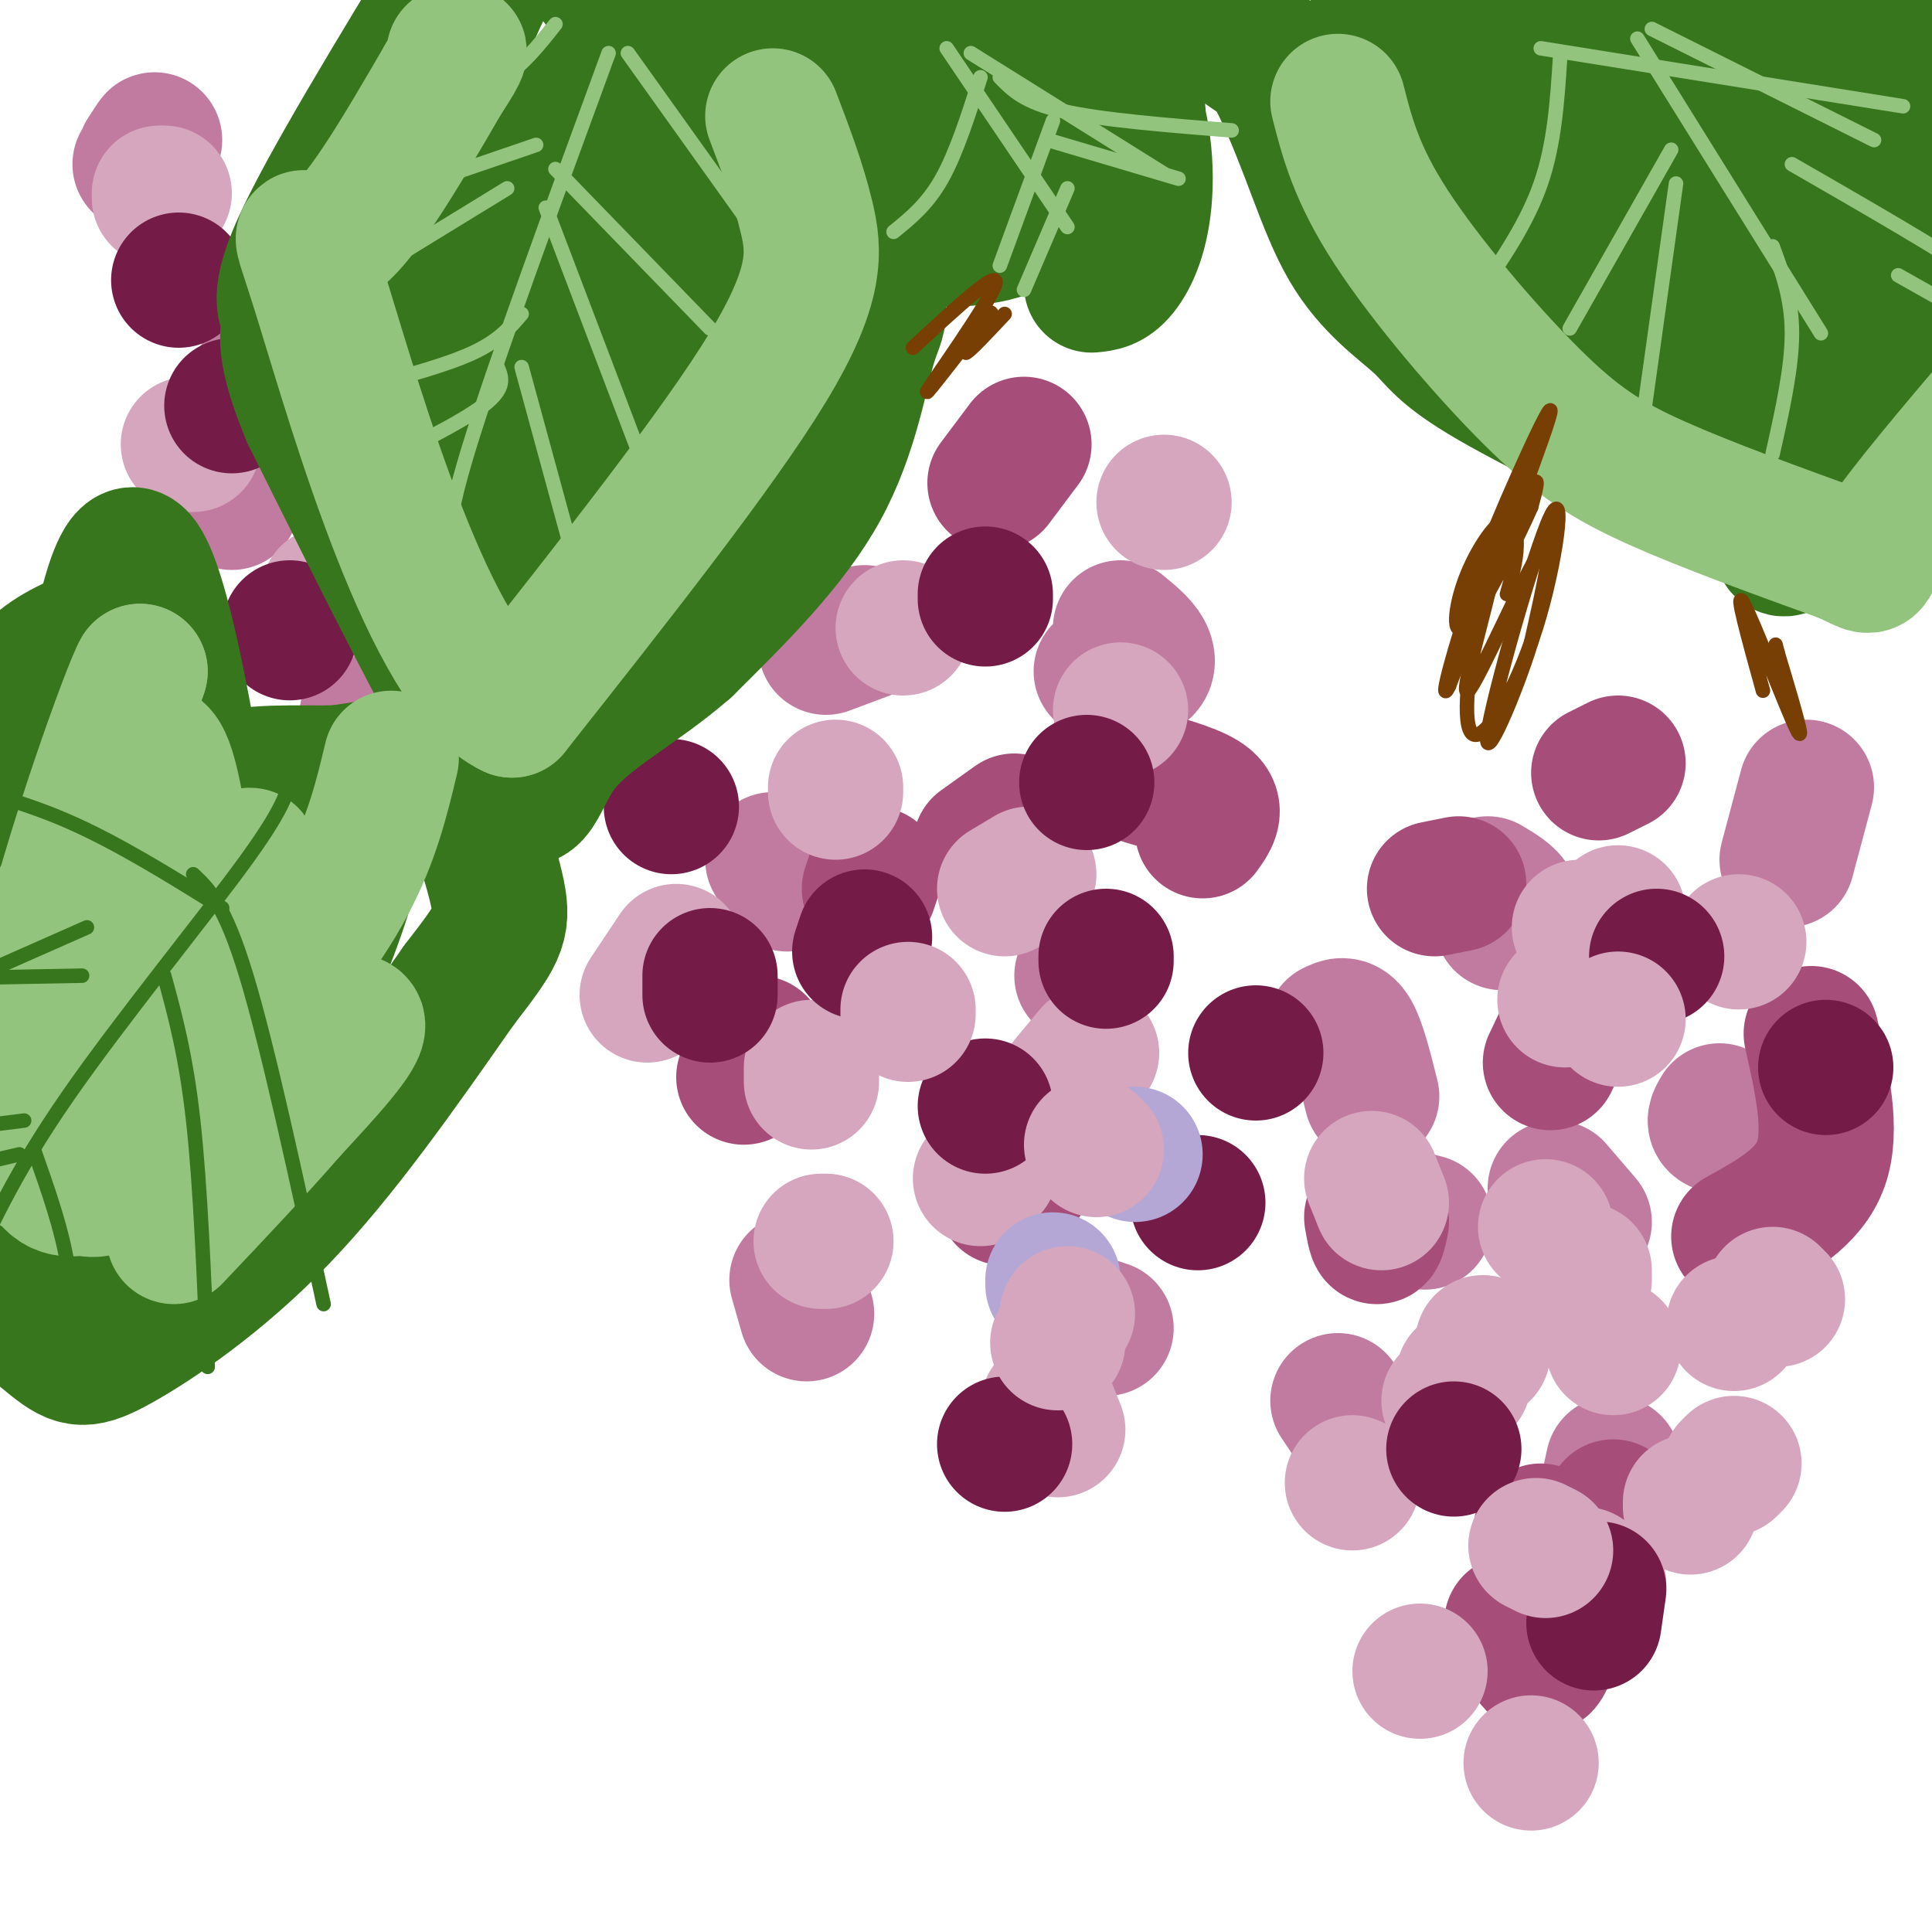<svg viewBox='0 0 400 400' version='1.1' xmlns='http://www.w3.org/2000/svg' xmlns:xlink='http://www.w3.org/1999/xlink'><g fill='none' stroke='#c27ba0' stroke-width='28' stroke-linecap='round' stroke-linejoin='round'><path d='M165,265c0.000,0.000 2.000,7.000 2,7'/><path d='M160,178c0.000,0.000 3.000,5.000 3,5'/><path d='M232,130c2.044,1.667 4.089,3.333 5,5c0.911,1.667 0.689,3.333 -1,4c-1.689,0.667 -4.844,0.333 -8,0'/><path d='M225,199c0.000,0.000 -1.000,3.000 -1,3'/><path d='M229,275c0.000,0.000 -3.000,-1.000 -3,-1'/><path d='M171,134c0.000,0.000 8.000,-3.000 8,-3'/><path d='M308,183c2.250,1.333 4.500,2.667 5,4c0.500,1.333 -0.750,2.667 -2,4'/><path d='M356,230c-0.750,1.250 -1.500,2.500 0,3c1.500,0.500 5.250,0.250 9,0'/><path d='M295,253c0.000,0.000 -4.000,-1.000 -4,-1'/><path d='M334,303c-1.083,5.000 -2.167,10.000 -2,11c0.167,1.000 1.583,-2.000 3,-5'/><path d='M279,293c0.000,0.000 -2.000,-3.000 -2,-3'/><path d='M284,227c-1.333,-5.333 -2.667,-10.667 -4,-13c-1.333,-2.333 -2.667,-1.667 -4,-1'/><path d='M322,246c0.000,0.000 6.000,7.000 6,7'/><path d='M374,163c0.000,0.000 -4.000,15.000 -4,15'/><path d='M30,32c1.083,-1.667 2.167,-3.333 2,-3c-0.167,0.333 -1.583,2.667 -3,5'/><path d='M54,78c1.500,2.333 3.000,4.667 2,9c-1.000,4.333 -4.500,10.667 -8,17'/><path d='M81,137c0.000,0.000 -5.000,11.000 -5,11'/></g>
<g fill='none' stroke='#a64d79' stroke-width='28' stroke-linecap='round' stroke-linejoin='round'><path d='M180,184c0.500,-1.500 1.000,-3.000 1,-3c0.000,0.000 -0.500,1.500 -1,3'/><path d='M212,244c0.000,0.000 -4.000,4.000 -4,4'/><path d='M203,175c0.000,0.000 7.000,-5.000 7,-5'/><path d='M212,92c0.000,0.000 -6.000,8.000 -6,8'/><path d='M237,161c5.500,1.583 11.000,3.167 13,5c2.000,1.833 0.500,3.917 -1,6'/><path d='M157,216c0.000,0.000 -3.000,7.000 -3,7'/><path d='M331,199c0.000,0.000 -10.000,21.000 -10,21'/><path d='M334,312c-1.250,3.583 -2.500,7.167 -5,8c-2.500,0.833 -6.250,-1.083 -10,-3'/><path d='M286,253c-0.333,1.583 -0.667,3.167 -1,3c-0.333,-0.167 -0.667,-2.083 -1,-4'/><path d='M331,160c0.000,0.000 4.000,-2.000 4,-2'/><path d='M375,214c2.250,10.000 4.500,20.000 2,27c-2.500,7.000 -9.750,11.000 -17,15'/><path d='M322,334c-0.750,5.333 -1.500,10.667 -3,11c-1.500,0.333 -3.750,-4.333 -6,-9'/><path d='M297,184c0.000,0.000 5.000,-1.000 5,-1'/></g>
<g fill='none' stroke='#d5a6bd' stroke-width='28' stroke-linecap='round' stroke-linejoin='round'><path d='M173,164c0.000,0.000 0.000,-1.000 0,-1'/><path d='M140,197c0.000,0.000 -6.000,9.000 -6,9'/><path d='M205,242c0.000,0.000 -2.000,2.000 -2,2'/><path d='M213,181c0.000,0.000 -5.000,3.000 -5,3'/><path d='M226,218c0.000,0.000 -5.000,6.000 -5,6'/><path d='M168,221c0.000,0.000 0.000,3.000 0,3'/><path d='M219,296c0.000,0.000 -2.000,-5.000 -2,-5'/><path d='M187,130c0.000,0.000 0.000,0.000 0,0'/><path d='M232,147c0.000,0.000 0.000,0.000 0,0'/><path d='M241,104c0.000,0.000 0.000,0.000 0,0'/><path d='M324,207c0.000,0.000 0.000,0.000 0,0'/><path d='M300,290c0.000,0.000 0.000,0.000 0,0'/><path d='M328,265c0.000,0.000 0.000,-2.000 0,-2'/><path d='M327,192c0.000,0.000 0.000,0.000 0,0'/><path d='M350,311c0.000,0.000 0.000,1.000 0,1'/><path d='M317,365c0.000,0.000 0.000,0.000 0,0'/><path d='M328,326c0.000,0.000 3.000,2.000 3,2'/><path d='M368,269c0.000,0.000 -1.000,-1.000 -1,-1'/><path d='M303,286c0.000,0.000 0.000,-1.000 0,-1'/><path d='M280,307c0.000,0.000 0.000,0.000 0,0'/><path d='M358,304c0.000,0.000 1.000,-1.000 1,-1'/><path d='M359,274c0.000,0.000 0.000,0.000 0,0'/><path d='M335,189c0.000,0.000 0.000,0.000 0,0'/><path d='M360,195c0.000,0.000 0.000,0.000 0,0'/><path d='M307,278c0.000,0.000 0.000,2.000 0,2'/><path d='M294,346c0.000,0.000 0.000,0.000 0,0'/><path d='M286,249c0.000,0.000 -2.000,-5.000 -2,-5'/><path d='M33,40c0.000,0.000 0.000,1.000 0,1'/><path d='M39,92c0.000,0.000 1.000,0.000 1,0'/><path d='M68,123c0.000,0.000 0.000,0.000 0,0'/><path d='M34,40c0.000,0.000 0.000,0.000 0,0'/></g>
<g fill='none' stroke='#741b47' stroke-width='28' stroke-linecap='round' stroke-linejoin='round'><path d='M179,194c0.000,0.000 -1.000,3.000 -1,3'/><path d='M204,229c0.000,0.000 0.000,0.000 0,0'/><path d='M204,123c0.000,0.000 0.000,1.000 0,1'/><path d='M147,202c0.000,0.000 0.000,4.000 0,4'/><path d='M208,299c0.000,0.000 0.000,0.000 0,0'/><path d='M225,162c0.000,0.000 0.000,0.000 0,0'/><path d='M343,198c0.000,0.000 0.000,0.000 0,0'/><path d='M301,300c0.000,0.000 0.000,0.000 0,0'/><path d='M330,336c0.000,0.000 1.000,-7.000 1,-7'/><path d='M378,221c0.000,0.000 0.000,0.000 0,0'/><path d='M37,58c0.000,0.000 0.000,0.000 0,0'/><path d='M60,130c0.000,0.000 0.000,1.000 0,1'/><path d='M48,84c0.000,0.000 0.000,0.000 0,0'/><path d='M139,167c0.000,0.000 0.000,0.000 0,0'/><path d='M248,249c0.000,0.000 0.000,0.000 0,0'/><path d='M260,218c0.000,0.000 0.000,0.000 0,0'/><path d='M229,199c0.000,0.000 0.000,-1.000 0,-1'/></g>
<g fill='none' stroke='#b4a7d6' stroke-width='28' stroke-linecap='round' stroke-linejoin='round'><path d='M218,266c0.000,0.000 0.000,-1.000 0,-1'/><path d='M235,239c0.000,0.000 0.000,0.000 0,0'/></g>
<g fill='none' stroke='#d5a6bd' stroke-width='28' stroke-linecap='round' stroke-linejoin='round'><path d='M219,278c0.000,0.000 0.000,0.000 0,0'/><path d='M226,237c0.000,0.000 1.000,1.000 1,1'/><path d='M221,272c0.000,0.000 0.000,0.000 0,0'/><path d='M170,257c0.000,0.000 1.000,0.000 1,0'/><path d='M188,210c0.000,0.000 0.000,-1.000 0,-1'/><path d='M320,254c0.000,0.000 0.000,0.000 0,0'/><path d='M335,211c0.000,0.000 0.000,0.000 0,0'/><path d='M334,279c0.000,0.000 0.000,0.000 0,0'/><path d='M320,321c0.000,0.000 -2.000,-1.000 -2,-1'/></g>
<g fill='none' stroke='#38761d' stroke-width='28' stroke-linecap='round' stroke-linejoin='round'><path d='M145,-1c13.589,22.018 27.179,44.036 33,55c5.821,10.964 3.875,10.875 2,17c-1.875,6.125 -3.679,18.464 -10,30c-6.321,11.536 -17.161,22.268 -28,33'/><path d='M142,134c-9.905,8.679 -20.667,13.875 -26,21c-5.333,7.125 -5.238,16.179 -13,5c-7.762,-11.179 -23.381,-42.589 -39,-74'/><path d='M64,86c-6.655,-15.786 -3.792,-18.250 -4,-20c-0.208,-1.750 -3.488,-2.786 2,-15c5.488,-12.214 19.744,-35.607 34,-59'/><path d='M127,5c5.467,3.087 10.934,6.174 15,10c4.066,3.826 6.732,8.392 7,18c0.268,9.608 -1.862,24.257 -4,33c-2.138,8.743 -4.284,11.581 -9,14c-4.716,2.419 -12.003,4.419 -16,5c-3.997,0.581 -4.704,-0.256 -6,-2c-1.296,-1.744 -3.180,-4.393 -4,-9c-0.820,-4.607 -0.576,-11.172 0,-19c0.576,-7.828 1.485,-16.920 6,-27c4.515,-10.080 12.637,-21.147 17,-25c4.363,-3.853 4.967,-0.491 7,0c2.033,0.491 5.496,-1.891 9,7c3.504,8.891 7.048,29.053 7,42c-0.048,12.947 -3.687,18.680 -11,27c-7.313,8.320 -18.298,19.227 -24,24c-5.702,4.773 -6.119,3.412 -8,3c-1.881,-0.412 -5.226,0.127 -9,-3c-3.774,-3.127 -7.978,-9.919 -11,-18c-3.022,-8.081 -4.864,-17.452 -5,-28c-0.136,-10.548 1.432,-22.274 3,-34'/><path d='M91,23c3.405,-13.588 10.418,-30.557 16,-36c5.582,-5.443 9.734,0.640 15,7c5.266,6.360 11.645,12.996 16,24c4.355,11.004 6.684,26.376 8,39c1.316,12.624 1.617,22.501 0,34c-1.617,11.499 -5.152,24.620 -8,31c-2.848,6.380 -5.007,6.018 -8,6c-2.993,-0.018 -6.819,0.306 -10,-1c-3.181,-1.306 -5.716,-4.243 -8,-8c-2.284,-3.757 -4.317,-8.335 -4,-20c0.317,-11.665 2.985,-30.419 5,-40c2.015,-9.581 3.376,-9.991 6,-12c2.624,-2.009 6.512,-5.616 9,-3c2.488,2.616 3.578,11.457 3,19c-0.578,7.543 -2.823,13.790 -7,21c-4.177,7.210 -10.285,15.383 -14,19c-3.715,3.617 -5.037,2.679 -7,2c-1.963,-0.679 -4.567,-1.100 -6,-5c-1.433,-3.900 -1.693,-11.281 -1,-19c0.693,-7.719 2.341,-15.777 6,-25c3.659,-9.223 9.330,-19.612 15,-30'/><path d='M117,26c6.053,-7.060 13.687,-9.709 18,-10c4.313,-0.291 5.305,1.777 7,4c1.695,2.223 4.091,4.602 5,10c0.909,5.398 0.329,13.816 -1,22c-1.329,8.184 -3.408,16.132 -7,23c-3.592,6.868 -8.698,12.654 -13,16c-4.302,3.346 -7.798,4.251 -10,5c-2.202,0.749 -3.108,1.340 -4,0c-0.892,-1.340 -1.771,-4.612 -2,-9c-0.229,-4.388 0.192,-9.892 3,-16c2.808,-6.108 8.002,-12.819 12,-16c3.998,-3.181 6.799,-2.831 9,0c2.201,2.831 3.802,8.144 5,12c1.198,3.856 1.992,6.254 -1,14c-2.992,7.746 -9.771,20.839 -15,28c-5.229,7.161 -8.908,8.389 -12,7c-3.092,-1.389 -5.598,-5.397 -5,-11c0.598,-5.603 4.299,-12.802 8,-20'/><path d='M240,-21c-6.022,27.022 -12.044,54.044 -20,59c-7.956,4.956 -17.844,-12.156 -28,-22c-10.156,-9.844 -20.578,-12.422 -31,-15'/><path d='M161,1c-9.001,-4.742 -16.004,-9.095 -20,-12c-3.996,-2.905 -4.986,-4.360 -1,-7c3.986,-2.640 12.949,-6.466 33,-5c20.051,1.466 51.190,8.223 63,12c11.810,3.777 4.292,4.572 -1,8c-5.292,3.428 -8.356,9.488 -12,14c-3.644,4.512 -7.866,7.474 -19,11c-11.134,3.526 -29.180,7.615 -40,9c-10.820,1.385 -14.413,0.065 -10,-3c4.413,-3.065 16.832,-7.876 29,-10c12.168,-2.124 24.084,-1.562 36,-1'/><path d='M219,17c7.272,0.924 7.452,3.733 8,5c0.548,1.267 1.463,0.992 0,4c-1.463,3.008 -5.304,9.300 -9,14c-3.696,4.700 -7.248,7.809 -15,9c-7.752,1.191 -19.703,0.464 -26,0c-6.297,-0.464 -6.941,-0.666 -8,-6c-1.059,-5.334 -2.535,-15.800 -3,-22c-0.465,-6.200 0.080,-8.135 4,-13c3.920,-4.865 11.215,-12.660 19,-15c7.785,-2.340 16.059,0.775 21,3c4.941,2.225 6.550,3.559 10,7c3.450,3.441 8.741,8.990 12,13c3.259,4.010 4.484,6.481 3,11c-1.484,4.519 -5.679,11.084 -8,15c-2.321,3.916 -2.769,5.182 -9,5c-6.231,-0.182 -18.244,-1.811 -25,-4c-6.756,-2.189 -8.254,-4.937 -10,-8c-1.746,-3.063 -3.739,-6.440 -5,-12c-1.261,-5.560 -1.789,-13.303 -1,-18c0.789,-4.697 2.894,-6.349 5,-8'/><path d='M182,-3c3.616,-2.093 10.156,-3.325 14,-4c3.844,-0.675 4.991,-0.794 11,2c6.009,2.794 16.879,8.502 23,17c6.121,8.498 7.494,19.788 7,28c-0.494,8.212 -2.855,13.346 -5,16c-2.145,2.654 -4.072,2.827 -6,3'/><path d='M242,-18c8.553,11.909 17.107,23.818 23,36c5.893,12.182 9.126,24.636 14,33c4.874,8.364 11.389,12.636 15,16c3.611,3.364 4.317,5.818 15,12c10.683,6.182 31.341,16.091 52,26'/><path d='M361,105c10.396,4.096 10.386,1.336 9,4c-1.386,2.664 -4.148,10.753 9,-4c13.148,-14.753 42.205,-52.346 44,-58c1.795,-5.654 -23.670,20.632 -40,32c-16.330,11.368 -23.523,7.820 -29,6c-5.477,-1.820 -9.239,-1.910 -13,-2'/><path d='M341,83c-5.461,-2.593 -12.614,-8.076 -15,-16c-2.386,-7.924 -0.006,-18.288 1,-24c1.006,-5.712 0.638,-6.773 6,-10c5.362,-3.227 16.455,-8.619 25,-12c8.545,-3.381 14.543,-4.752 24,-3c9.457,1.752 22.374,6.628 26,12c3.626,5.372 -2.039,11.242 -7,15c-4.961,3.758 -9.218,5.405 -16,7c-6.782,1.595 -16.088,3.136 -25,3c-8.912,-0.136 -17.431,-1.951 -24,-3c-6.569,-1.049 -11.187,-1.332 -19,-5c-7.813,-3.668 -18.821,-10.720 -24,-15c-5.179,-4.280 -4.528,-5.787 -5,-8c-0.472,-2.213 -2.067,-5.132 1,-10c3.067,-4.868 10.795,-11.685 18,-16c7.205,-4.315 13.886,-6.129 21,-8c7.114,-1.871 14.659,-3.801 25,-3c10.341,0.801 23.476,4.331 31,7c7.524,2.669 9.435,4.477 10,6c0.565,1.523 -0.218,2.762 -1,4'/><path d='M393,4c-9.391,5.646 -32.367,17.760 -48,22c-15.633,4.240 -23.921,0.606 -33,-1c-9.079,-1.606 -18.948,-1.185 -26,-2c-7.052,-0.815 -11.289,-2.868 -17,-6c-5.711,-3.132 -12.898,-7.343 -16,-11c-3.102,-3.657 -2.118,-6.758 -2,-11c0.118,-4.242 -0.628,-9.623 7,-16c7.628,-6.377 23.632,-13.751 35,-17c11.368,-3.249 18.099,-2.375 25,-2c6.901,0.375 13.970,0.251 24,3c10.030,2.749 23.020,8.371 29,11c5.980,2.629 4.948,2.266 5,4c0.052,1.734 1.187,5.565 -2,10c-3.187,4.435 -10.697,9.475 -18,14c-7.303,4.525 -14.399,8.536 -27,11c-12.601,2.464 -30.708,3.379 -40,3c-9.292,-0.379 -9.768,-2.054 -9,-4c0.768,-1.946 2.780,-4.162 7,-6c4.220,-1.838 10.646,-3.297 18,-4c7.354,-0.703 15.634,-0.651 24,0c8.366,0.651 16.819,1.900 25,5c8.181,3.100 16.091,8.050 24,13'/><path d='M378,20c5.942,4.895 8.798,10.634 9,14c0.202,3.366 -2.250,4.360 -5,7c-2.750,2.640 -5.800,6.926 -16,8c-10.200,1.074 -27.551,-1.062 -39,-5c-11.449,-3.938 -16.996,-9.677 -20,-13c-3.004,-3.323 -3.465,-4.231 -4,-6c-0.535,-1.769 -1.143,-4.399 1,-8c2.143,-3.601 7.037,-8.172 12,-12c4.963,-3.828 9.996,-6.912 17,-8c7.004,-1.088 15.980,-0.180 23,1c7.020,1.180 12.086,2.632 18,7c5.914,4.368 12.677,11.651 15,17c2.323,5.349 0.205,8.764 -3,12c-3.205,3.236 -7.498,6.293 -14,9c-6.502,2.707 -15.213,5.064 -22,6c-6.787,0.936 -11.651,0.451 -19,-3c-7.349,-3.451 -17.185,-9.870 -20,-14c-2.815,-4.130 1.390,-5.973 5,-8c3.610,-2.027 6.626,-4.238 11,-5c4.374,-0.762 10.107,-0.075 15,2c4.893,2.075 8.947,5.537 13,9'/><path d='M355,30c4.733,7.228 10.064,20.797 12,28c1.936,7.203 0.475,8.038 -1,10c-1.475,1.962 -2.964,5.049 -7,7c-4.036,1.951 -10.617,2.764 -16,2c-5.383,-0.764 -9.567,-3.105 -14,-7c-4.433,-3.895 -9.116,-9.343 -13,-13c-3.884,-3.657 -6.969,-5.523 -9,-13c-2.031,-7.477 -3.009,-20.565 -7,-25c-3.991,-4.435 -10.996,-0.218 -18,4'/><path d='M32,127c-7.523,2.565 -15.046,5.129 -20,8c-4.954,2.871 -7.338,6.048 -11,11c-3.662,4.952 -8.601,11.679 -13,24c-4.399,12.321 -8.257,30.234 -9,44c-0.743,13.766 1.628,23.383 4,33'/><path d='M-17,247c1.909,7.602 4.683,10.106 10,15c5.317,4.894 13.178,12.178 18,16c4.822,3.822 6.606,4.183 14,0c7.394,-4.183 20.398,-12.909 33,-26c12.602,-13.091 24.801,-30.545 37,-48'/><path d='M95,204c7.967,-10.348 9.383,-12.217 8,-19c-1.383,-6.783 -5.565,-18.480 -8,-24c-2.435,-5.520 -3.124,-4.863 -7,-4c-3.876,0.863 -10.938,1.931 -18,3'/><path d='M70,160c-8.006,0.241 -19.022,-0.657 -24,2c-4.978,2.657 -3.917,8.869 -6,-3c-2.083,-11.869 -7.309,-41.820 -12,-44c-4.691,-2.180 -8.845,23.410 -13,49'/><path d='M15,164c-6.295,30.266 -15.534,81.432 -8,82c7.534,0.568 31.840,-49.461 44,-70c12.160,-20.539 12.173,-11.586 15,-9c2.827,2.586 8.467,-1.194 8,6c-0.467,7.194 -7.043,25.361 -13,37c-5.957,11.639 -11.296,16.749 -19,23c-7.704,6.251 -17.773,13.643 -22,16c-4.227,2.357 -2.614,-0.322 -1,-3'/><path d='M19,246c5.058,-5.297 18.205,-17.038 30,-23c11.795,-5.962 22.240,-6.144 25,-4c2.760,2.144 -2.166,6.613 -10,12c-7.834,5.387 -18.578,11.693 -29,16c-10.422,4.307 -20.524,6.615 -27,8c-6.476,1.385 -9.328,1.848 -10,-2c-0.672,-3.848 0.835,-12.006 5,-20c4.165,-7.994 10.988,-15.822 19,-24c8.012,-8.178 17.213,-16.704 25,-23c7.787,-6.296 14.161,-10.361 16,-8c1.839,2.361 -0.855,11.149 -3,18c-2.145,6.851 -3.740,11.764 -11,18c-7.260,6.236 -20.185,13.794 -26,16c-5.815,2.206 -4.518,-0.941 1,-8c5.518,-7.059 15.259,-18.029 25,-29'/><path d='M49,193c9.417,-9.512 20.458,-18.792 21,-19c0.542,-0.208 -9.417,8.655 -19,15c-9.583,6.345 -18.792,10.173 -28,14'/></g>
<g fill='none' stroke='#93c47d' stroke-width='28' stroke-linecap='round' stroke-linejoin='round'><path d='M81,157c-1.982,8.286 -3.964,16.571 -9,26c-5.036,9.429 -13.125,20.000 -22,27c-8.875,7.000 -18.536,10.429 -26,15c-7.464,4.571 -12.732,10.286 -18,16'/><path d='M6,241c3.695,-3.048 21.932,-18.667 32,-31c10.068,-12.333 11.968,-21.380 13,-27c1.032,-5.620 1.197,-7.815 0,-4c-1.197,3.815 -3.757,13.638 -10,26c-6.243,12.362 -16.168,27.262 -21,31c-4.832,3.738 -4.570,-3.686 -5,-6c-0.430,-2.314 -1.551,0.482 0,-8c1.551,-8.482 5.776,-28.241 10,-48'/><path d='M25,174c3.422,-12.000 6.978,-18.000 3,-12c-3.978,6.000 -15.489,24.000 -27,42'/><path d='M35,183c3.904,1.337 7.809,2.674 10,6c2.191,3.326 2.670,8.640 -2,17c-4.670,8.360 -14.489,19.767 -20,22c-5.511,2.233 -6.715,-4.706 -7,-12c-0.285,-7.294 0.347,-14.941 3,-25c2.653,-10.059 7.326,-22.529 12,-35'/><path d='M31,156c3.089,-2.815 4.811,7.647 6,14c1.189,6.353 1.843,8.596 0,15c-1.843,6.404 -6.185,16.970 -10,23c-3.815,6.030 -7.105,7.523 -9,8c-1.895,0.477 -2.395,-0.064 -4,-2c-1.605,-1.936 -4.316,-5.267 -2,-18c2.316,-12.733 9.658,-34.866 17,-57'/><path d='M29,139c-1.784,2.793 -14.742,38.275 -20,62c-5.258,23.725 -2.814,35.692 0,41c2.814,5.308 6.000,3.958 8,4c2.000,0.042 2.814,1.475 9,-3c6.186,-4.475 17.742,-14.859 28,-22c10.258,-7.141 19.216,-11.040 20,-9c0.784,2.040 -6.608,10.020 -14,18'/><path d='M60,230c-6.333,7.333 -15.167,16.667 -24,26'/><path d='M160,24c2.667,7.000 5.333,14.000 7,21c1.667,7.000 2.333,14.000 -8,31c-10.333,17.000 -31.667,44.000 -53,71'/><path d='M106,147c-16.798,-7.643 -32.292,-62.250 -39,-84c-6.708,-21.750 -4.631,-10.643 1,-13c5.631,-2.357 14.815,-18.179 24,-34'/><path d='M92,16c4.333,-6.500 3.167,-5.750 2,-5'/><path d='M277,21c1.911,7.476 3.821,14.952 11,26c7.179,11.048 19.625,25.667 29,35c9.375,9.333 15.679,13.381 26,18c10.321,4.619 24.661,9.810 39,15'/><path d='M382,115c6.733,3.044 4.067,3.156 8,-3c3.933,-6.156 14.467,-18.578 25,-31'/></g>
<g fill='none' stroke='#93c47d' stroke-width='3' stroke-linecap='round' stroke-linejoin='round'><path d='M339,8c0.000,0.000 38.000,61.000 38,61'/><path d='M367,51c2.000,5.417 4.000,10.833 4,18c0.000,7.167 -2.000,16.083 -4,25'/><path d='M347,38c0.000,0.000 -7.000,50.000 -7,50'/><path d='M346,31c0.000,0.000 -21.000,37.000 -21,37'/><path d='M323,12c-0.583,8.917 -1.167,17.833 -4,26c-2.833,8.167 -7.917,15.583 -13,23'/><path d='M319,10c0.000,0.000 75.000,12.000 75,12'/><path d='M342,6c0.000,0.000 46.000,23.000 46,23'/><path d='M371,34c15.917,9.167 31.833,18.333 40,24c8.167,5.667 8.583,7.833 9,10'/><path d='M393,57c12.333,6.917 24.667,13.833 31,19c6.333,5.167 6.667,8.583 7,12'/><path d='M196,10c0.000,0.000 25.000,37.000 25,37'/><path d='M207,16c2.500,2.583 5.000,5.167 13,7c8.000,1.833 21.500,2.917 35,4'/><path d='M201,11c0.000,0.000 40.000,25.000 40,25'/><path d='M217,29c0.000,0.000 27.000,8.000 27,8'/><path d='M203,16c-2.500,7.833 -5.000,15.667 -8,21c-3.000,5.333 -6.500,8.167 -10,11'/><path d='M218,25c0.000,0.000 -11.000,30.000 -11,30'/><path d='M221,39c0.000,0.000 -9.000,21.000 -9,21'/><path d='M126,11c-11.833,32.250 -23.667,64.500 -29,82c-5.333,17.500 -4.167,20.250 -3,23'/><path d='M115,35c0.000,0.000 32.000,33.000 32,33'/><path d='M113,43c0.000,0.000 27.000,71.000 27,71'/><path d='M108,76c0.000,0.000 15.000,55.000 15,55'/><path d='M91,104c0.000,0.000 14.000,31.000 14,31'/><path d='M103,76c0.917,2.167 1.833,4.333 -3,8c-4.833,3.667 -15.417,8.833 -26,14'/><path d='M108,65c-2.333,2.750 -4.667,5.500 -10,8c-5.333,2.500 -13.667,4.750 -22,7'/><path d='M105,39c0.000,0.000 -31.000,19.000 -31,19'/><path d='M111,30c0.000,0.000 -38.000,13.000 -38,13'/><path d='M115,5c-3.417,4.333 -6.833,8.667 -12,12c-5.167,3.333 -12.083,5.667 -19,8'/><path d='M130,11c0.000,0.000 35.000,49.000 35,49'/></g>
<g fill='none' stroke='#38761d' stroke-width='3' stroke-linecap='round' stroke-linejoin='round'><path d='M60,160c-0.156,3.000 -0.311,6.000 -9,18c-8.689,12.000 -25.911,33.000 -37,49c-11.089,16.000 -16.044,27.000 -21,38'/><path d='M40,181c3.250,3.083 6.500,6.167 11,21c4.500,14.833 10.250,41.417 16,68'/><path d='M34,202c2.250,8.250 4.500,16.500 6,30c1.500,13.500 2.250,32.250 3,51'/><path d='M7,238c2.917,8.250 5.833,16.500 7,24c1.167,7.500 0.583,14.250 0,21'/><path d='M46,188c-10.833,-6.750 -21.667,-13.500 -32,-18c-10.333,-4.500 -20.167,-6.750 -30,-9'/><path d='M18,192c0.000,0.000 -43.000,19.000 -43,19'/><path d='M17,202c0.000,0.000 -53.000,1.000 -53,1'/><path d='M5,232c0.000,0.000 -48.000,6.000 -48,6'/><path d='M4,239c0.000,0.000 -30.000,7.000 -30,7'/></g>
<g fill='none' stroke='#783f04' stroke-width='3' stroke-linecap='round' stroke-linejoin='round'><path d='M305,133c-2.244,0.200 -4.489,0.400 0,-12c4.489,-12.400 15.711,-37.400 16,-36c0.289,1.400 -10.356,29.200 -21,57'/><path d='M300,142c-2.506,5.287 1.729,-9.995 5,-19c3.271,-9.005 5.578,-11.733 4,-4c-1.578,7.733 -7.040,25.928 -5,24c2.040,-1.928 11.583,-23.979 15,-29c3.417,-5.021 0.709,6.990 -2,19'/><path d='M317,133c-3.130,10.230 -9.954,26.303 -9,19c0.954,-7.303 9.686,-37.984 13,-45c3.314,-7.016 1.208,9.634 -3,23c-4.208,13.366 -10.520,23.449 -13,22c-2.480,-1.449 -1.129,-14.428 2,-26c3.129,-11.572 8.037,-21.735 10,-25c1.963,-3.265 0.982,0.367 0,4'/><path d='M317,105c-2.768,6.316 -9.689,20.107 -13,24c-3.311,3.893 -3.011,-2.111 -1,-8c2.011,-5.889 5.734,-11.662 8,-13c2.266,-1.338 3.076,1.761 3,5c-0.076,3.239 -1.038,6.620 -2,10'/><path d='M189,72c9.149,-8.470 18.298,-16.940 17,-13c-1.298,3.940 -13.042,20.292 -14,22c-0.958,1.708 8.869,-11.226 12,-15c3.131,-3.774 -0.435,1.613 -4,7'/><path d='M200,73c0.667,-0.167 4.333,-4.083 8,-8'/><path d='M365,143c-3.000,-10.844 -6.000,-21.689 -4,-18c2.000,3.689 9.000,21.911 11,26c2.000,4.089 -1.000,-5.956 -4,-16'/><path d='M368,135c-0.667,-2.667 -0.333,-1.333 0,0'/></g>
</svg>